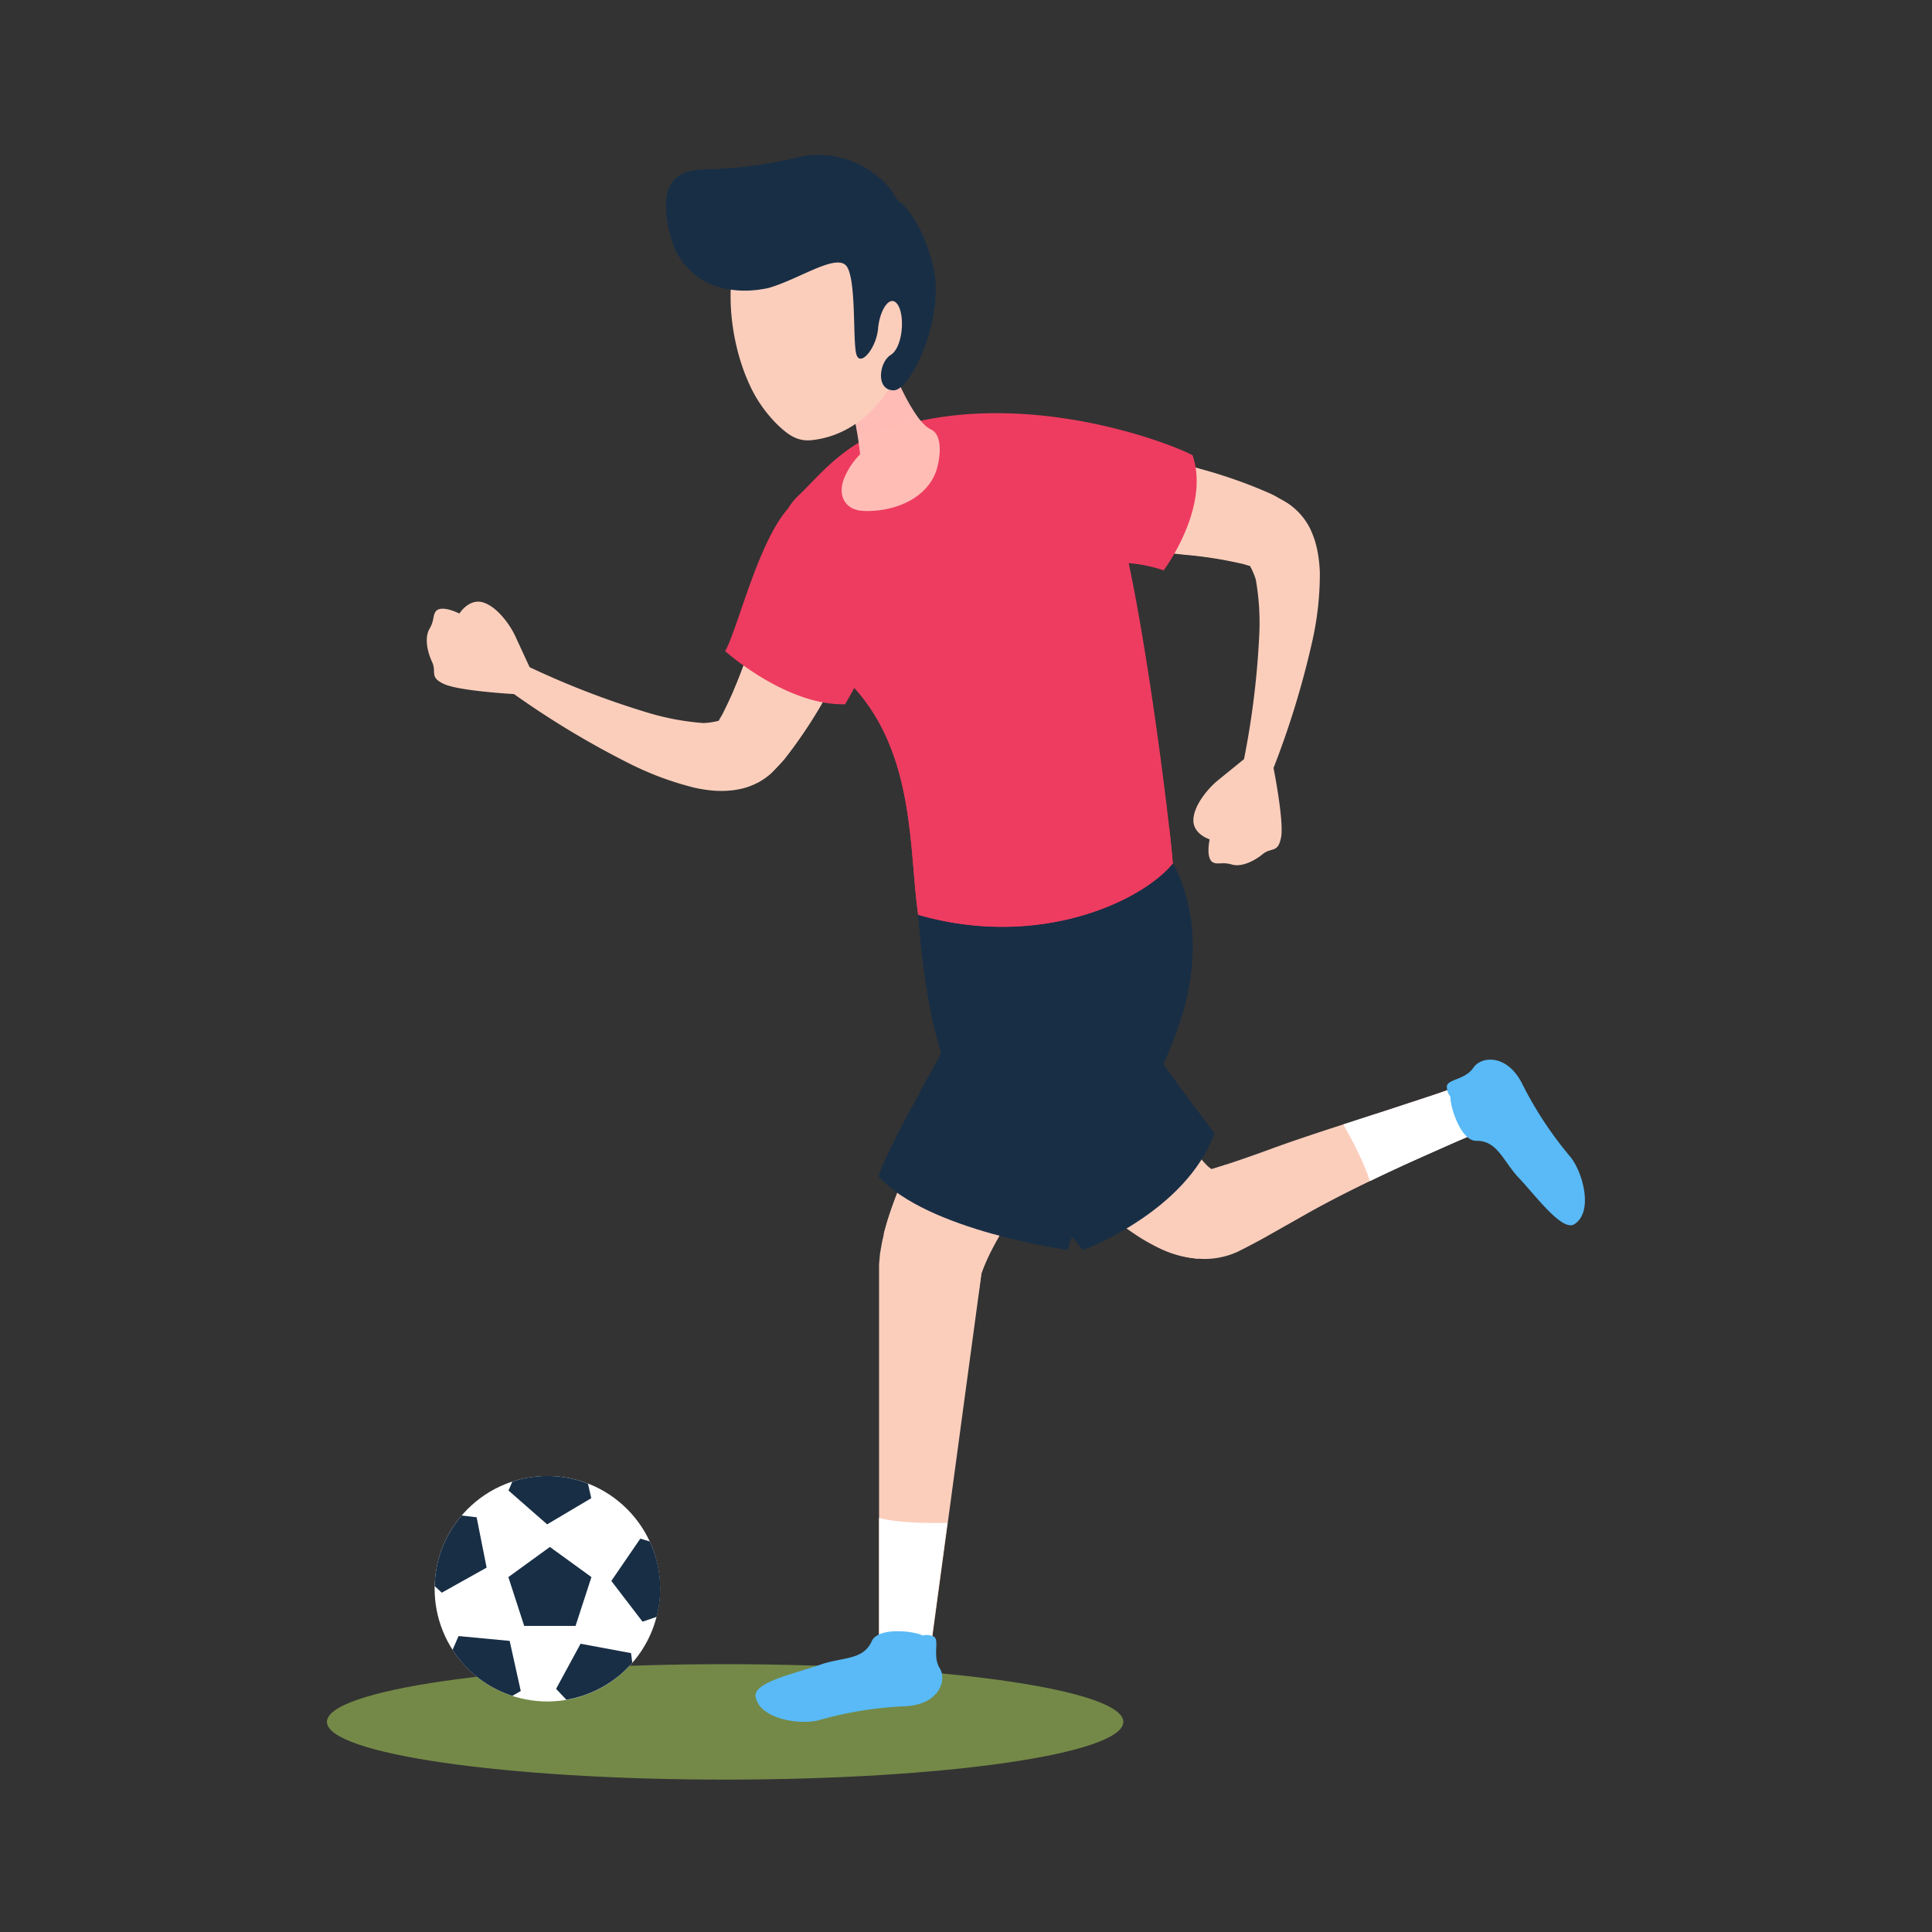 <svg xmlns="http://www.w3.org/2000/svg" viewBox="0 0 400 400"><rect x="0" y="0" width="400" height="400" fill="#333333" stroke="none"/><defs><style>.cls-1{isolation:isolate;}.cls-2{fill:#b7e05c;}.cls-2,.cls-9{opacity:0.5;mix-blend-mode:multiply;}.cls-3{fill:#fff;}.cls-4{fill:#182e45;}.cls-5{fill:#fbcebc;}.cls-6{fill:#59baf7;}.cls-7{fill:#ee3c60;}.cls-8,.cls-9{fill:#ffbdb6;}</style></defs><g class="cls-1"><g id="Шар_1" data-name="Шар 1"><path class="cls-2" d="M232.57,356.5c0,6.6-36.91,11.95-82.44,11.95S67.69,363.1,67.69,356.5s36.91-11.95,82.44-11.95S232.57,349.9,232.57,356.5Z"/><circle class="cls-3" cx="113.33" cy="328.93" r="23.34" transform="translate(-199.4 176.48) rotate(-45)"/><polygon class="cls-4" points="113.85 320.28 105.25 326.52 108.53 336.63 119.16 336.63 122.45 326.52 113.85 320.28"/><path class="cls-4" d="M90,328.39l1.47,1.36,9.28-5.19-2.07-10.43-3.09-.36A23.24,23.24,0,0,0,90,328.39Z"/><path class="cls-4" d="M121.73,307.17a23.17,23.17,0,0,0-15.65-.42l-.8,1.85,8,7,9.14-5.42Z"/><path class="cls-4" d="M134.49,319.13l-1.92-.57-6,8.75,6.46,8.44,2.92-1a23,23,0,0,0-1.43-15.59Z"/><path class="cls-4" d="M130.91,344.26l-.26-2-10.45-1.94-5.07,9.34,2.13,2.25A23.29,23.29,0,0,0,130.91,344.26Z"/><path class="cls-4" d="M106.08,351.11l1.74-1-2.3-10.38-10.58-1-1.24,2.85A23.33,23.33,0,0,0,106.08,351.11Z"/><path class="cls-5" d="M243.68,232.21c.91,1.54,1.62,2.81,2.36,4s1.43,2.21,2.1,3.08a20,20,0,0,0,1.75,2,5.68,5.68,0,0,0,.93.76c1.4-.41,2.81-.86,4.25-1.34q4.31-1.44,8.81-3.11c6.13-2.21,12.22-4.16,18.24-6.1,3-1,6-1.93,9-2.93s5.91-1.93,8.95-3l3.72,9.83c-2.8,1.18-5.74,2.51-8.58,3.77s-5.72,2.57-8.54,3.9c-5.64,2.67-11.19,5.43-16.47,8.42l-8.3,4.7q-2.14,1.19-4.4,2.34l-1.14.57-.29.14-.56.23a13,13,0,0,1-1.24.44,16.4,16.4,0,0,1-5.22.74,22.07,22.07,0,0,1-8.59-2.1,40.51,40.51,0,0,1-5.9-3.39c-1.72-1.15-3.25-2.31-4.71-3.41s-2.82-2.15-4-2.91Z"/><path class="cls-3" d="M283.59,244.55l3.08-1.48q4.23-2,8.54-3.9c2.84-1.26,5.78-2.59,8.58-3.77l-3.72-9.83c-3,1.1-5.95,2-8.95,3s-6,2-9,2.93l-4,1.3C279.79,235.76,282.48,240.73,283.59,244.55Z"/><path class="cls-6" d="M300.32,227.1a3.43,3.43,0,0,1-.76-2.27c.27-1.4,3.84-1.31,5.49-3.77s7.13-2.91,10.24,3.6a77.41,77.41,0,0,0,9.89,14.92c2.58,3.24,4.8,11.52.66,13.95-2.57,1.29-7.91-6-11.31-9.58s-4.48-7.89-9-7.75C302.21,236,300.12,228.6,300.32,227.1Z"/><path class="cls-5" d="M253.9,241.11c-1,.33-2.07.67-3.08,1a5.68,5.68,0,0,1-.93-.76,20,20,0,0,1-1.75-2c-.67-.87-1.38-1.92-2.1-3.08s-1.45-2.44-2.36-4l-17.87,16.63c1.22.76,2.61,1.83,4,2.91s3,2.26,4.71,3.41a40.51,40.51,0,0,0,5.9,3.39,22.46,22.46,0,0,0,7.63,2C251.46,255.34,253.15,246.49,253.9,241.11Z"/><path class="cls-5" d="M212.6,246.91c-.46.62-1,1.51-1.57,2.29l-1.58,2.44c-1,1.63-2,3.28-2.91,4.89s-1.74,3.22-2.34,4.62c-.19.38-.28.67-.43,1l-.19.47-.13.36-.14.36a.53.53,0,0,1-.06.14l0,.07s0,0-.06.18l-.1.79-3.42,25.26-6.83,50.52L182,339.57,182,288.64l0-25.45v-.8c0-.08,0-.39,0-.62l.06-.71.13-1.43.2-1.2.21-1.19c.08-.38.16-.71.24-1.06.17-.69.34-1.43.52-2,.73-2.63,1.56-4.9,2.43-7.16s1.78-4.38,2.74-6.49l1.47-3.13c.52-1.07,1-2,1.61-3.22Z"/><path class="cls-3" d="M182,314.27l0,25.3,10.77.72,3.38-25C192.67,315.37,186.06,315.37,182,314.27Z"/><path class="cls-6" d="M191,338.62a3.41,3.41,0,0,1,2.38.24c1.17.82-.38,4,1.19,6.55s-.27,7.7-7.49,7.86a77.58,77.58,0,0,0-17.66,2.91c-4,1-12.47-.34-13-5.11-.13-2.88,8.74-4.75,13.37-6.4s9-.85,10.75-5C182.14,336.69,189.75,337.82,191,338.62Z"/><path class="cls-5" d="M191.57,234.14c-.64,1.2-1.09,2.15-1.61,3.22l-1.47,3.13c-1,2.11-1.88,4.25-2.74,6.49s-1.7,4.53-2.43,7.16c-.13.43-.25.93-.37,1.43,5.2,2.43,14,7,19.66,12.16l.44-3.22.1-.79c0-.18,0-.14.06-.18l0-.07a.53.53,0,0,0,.06-.14l.14-.36.13-.36.19-.47c.15-.32.24-.61.43-1,.6-1.4,1.45-3,2.34-4.62s1.88-3.26,2.91-4.89L211,249.2c.52-.78,1.11-1.67,1.57-2.29Z"/><path class="cls-5" d="M177.25,103.18h0A11.56,11.56,0,0,0,162.34,111c-1.23,4.45-2.52,8.89-3.87,13.25-1.27,4.15-2.62,8.26-4.06,12.24a89.84,89.84,0,0,1-4.65,11,9.47,9.47,0,0,1-.55,1c-.13.23-.3.52-.4.73a14.45,14.45,0,0,1-3.16.48,53,53,0,0,1-11.73-2.21,175.86,175.86,0,0,1-24.27-9.36s-2-4.33-3-6.49-3.66-6-6.61-6.91-4.93,2.3-4.93,2.3-4-2.06-5-.28c-.53.93-.2,1.75-1.21,3.49s-.47,4.63.55,6.79-.65,3.14,2.48,4.59,14.49,2.08,14.49,2.08a182.54,182.54,0,0,0,23.53,14.2,64.38,64.38,0,0,0,13.85,5.19,29.49,29.49,0,0,0,4.28.63,22.26,22.26,0,0,0,2.46,0,18.07,18.07,0,0,0,2.79-.38,13.89,13.89,0,0,0,6.37-3.27c.64-.63,1.13-1.16,1.69-1.76a18.12,18.12,0,0,0,1.46-1.69,99.82,99.82,0,0,0,8.14-12.35c2.35-4.06,4.52-8.12,6.61-12.2,2.23-4.34,4.36-8.65,6.44-13A11.57,11.57,0,0,0,177.25,103.18Z"/><path class="cls-5" d="M178.68,129.78l-7.79-8.12a92.78,92.78,0,0,0-14.54,9.26c-.63,1.89-1.27,3.76-1.94,5.6-.78,2.17-1.61,4.34-2.48,6.38,2.21,5,5.56,13.49,4.86,19.16a13.28,13.28,0,0,0,2.82-2c.64-.63,1.13-1.16,1.69-1.76a18.12,18.12,0,0,0,1.46-1.69,99.82,99.82,0,0,0,8.14-12.35c2.35-4.06,4.52-8.12,6.61-12.2C177.91,131.33,178.29,130.55,178.68,129.78Z"/><path class="cls-5" d="M273.26,118.67a28.74,28.74,0,0,0-.43-4.25,22.71,22.71,0,0,0-.56-2.35,19.79,19.79,0,0,0-1-2.58,13.68,13.68,0,0,0-4.66-5.3c-.75-.47-1.37-.8-2.07-1.2a18.13,18.13,0,0,0-2-1,97.1,97.1,0,0,0-13.75-4.82c-4.44-1.28-8.84-2.38-13.24-3.41-4.66-1.08-9.27-2.09-13.92-3a11.4,11.4,0,1,0-2.58,22.57c4.54.11,9.09.29,13.58.53,4.27.22,8.52.52,12.67,1a84.12,84.12,0,0,1,11.64,1.81,7.51,7.51,0,0,1,1.05.28c.25.08.57.17.8.22A14.25,14.25,0,0,1,260,120a51.18,51.18,0,0,1,.7,11.73,173.64,173.64,0,0,1-3.14,25.44l-5.48,4.45c-1.82,1.5-4.83,4.93-5,8s3.37,4.16,3.37,4.16-1,4.37,1,4.9c1,.27,1.72-.23,3.63.32s4.53-.67,6.35-2.16,3.15-.13,3.8-3.46S263.67,159,263.67,159a180.81,180.81,0,0,0,7.94-25.87A63.86,63.86,0,0,0,273.26,118.67Z"/><path class="cls-5" d="M248.79,97.18c-4.44-1.28-8.84-2.38-13.24-3.41q-2.64-.61-5.26-1.18a72.41,72.41,0,0,0-.72,17.9,7.15,7.15,0,0,0,2.08,3.3l1,0c4.27.22,8.52.52,12.67,1a84.12,84.12,0,0,1,11.64,1.81,7.51,7.51,0,0,1,1.05.28c.25.08.57.17.8.22,0,0-.34-2.42-3.89-6.64-2.43-2.88-2.27-8.66-1.92-12C251.58,98,250.19,97.58,248.79,97.18Z"/><path class="cls-4" d="M190.09,189.39s1.49,24.62,7.33,34.72,26.82,34.7,26.82,34.7,21.37-7.88,27.2-24.2c0,0-9.32-12.05-14-19.44-.78-7,5.83-35,2.33-39.64S198.31,181.87,190.09,189.39Z"/><path class="cls-4" d="M242.81,178.75s8.25,12.71,1.45,32.93-22.36,41-23.13,47.13c0,0-29.16-4-39.26-15.26,2.72-8.16,16.33-30.71,20.21-38.87,1.94-3.89,0-18.27,0-18.27S231.07,175,242.81,178.75Z"/><path class="cls-7" d="M240.92,118.09s9.69-12.89,6-23.82c-4.08-2.27-32.5-13.44-59.24-6.46-12,2.37-18.15,10.9-22.32,14.74a12.7,12.7,0,0,0-2.22,2.76c-6.26,7.11-10.36,24.77-13,29.5,0,0,12.57,11.29,24.82,11,.64-1.09,1.28-2.23,1.92-3.4,12.66,14,11.32,33.74,13.22,47,25.15,7.25,46.43-2.9,52.72-10.64-.39-5.83-4.51-40.28-9.13-62.17A29.05,29.05,0,0,1,240.92,118.09Z"/><path class="cls-8" d="M175.23,81.62c1.93,3.14,2.84,12.45,2.84,12.45a15.33,15.33,0,0,0-3.34,5.05c-1.36,3.57.28,6.54,4.16,6.67,5.68.19,12.37-2.1,14.73-7.73.85-2,1.93-7.83-.84-9.13-3.84-1.8-7.77-12.2-7.77-12.2S178.35,76.63,175.23,81.62Z"/><path class="cls-7" d="M242.81,178.75c-.08-1.25-.34-3.81-.73-7.28-41.91,7.71-61.37-38.38-62.79-36.66s-2.42,7.57-2.42,7.57c12.66,14,11.32,33.74,13.22,47C215.24,196.64,236.52,186.49,242.81,178.75Z"/><path class="cls-9" d="M185,76.73s-6.66-.1-9.78,4.89c1.06,1.72,1.81,5.29,2.27,8.17,3.22-.29,8.93-1.12,12.49-3.48A47.3,47.3,0,0,1,185,76.73Z"/><path class="cls-5" d="M154.24,48a16.34,16.34,0,0,1,8.07-7.41,18.4,18.4,0,0,1,21,5.43c3.94,5,5,11.57,5.31,17.71.71,12.17-7.74,26.12-20.66,27.41-3.1.3-5.07-1.37-7.17-3.39A27.86,27.86,0,0,1,154.9,79C151.14,70.55,149.35,57,154.24,48Z"/><path class="cls-4" d="M142.93,56.08c4,3.82,10.14,4.87,16.16,3.55,6.56-1.88,14.44-7.51,16.32-4.32s1.13,15.2,1.88,18,4.13-1.13,4.5-5.26,2.63-7.32,4.13-4.88.92,8.82-1.51,10.32-3.13,7.32.6,7.32,10.67-15.38,8.23-25.52-6.93-13.5-7-13.51c-.79-.6-1.43-2.15-2.11-2.92a20.18,20.18,0,0,0-6.93-5.14,19.37,19.37,0,0,0-11.94-1.19,88,88,0,0,1-17.63,2.5,21.47,21.47,0,0,0-5.07.46c-3,.81-4.42,3-4.64,6a22.77,22.77,0,0,0,1.21,8.37A14.18,14.18,0,0,0,142.93,56.08Z"/></g></g></svg>